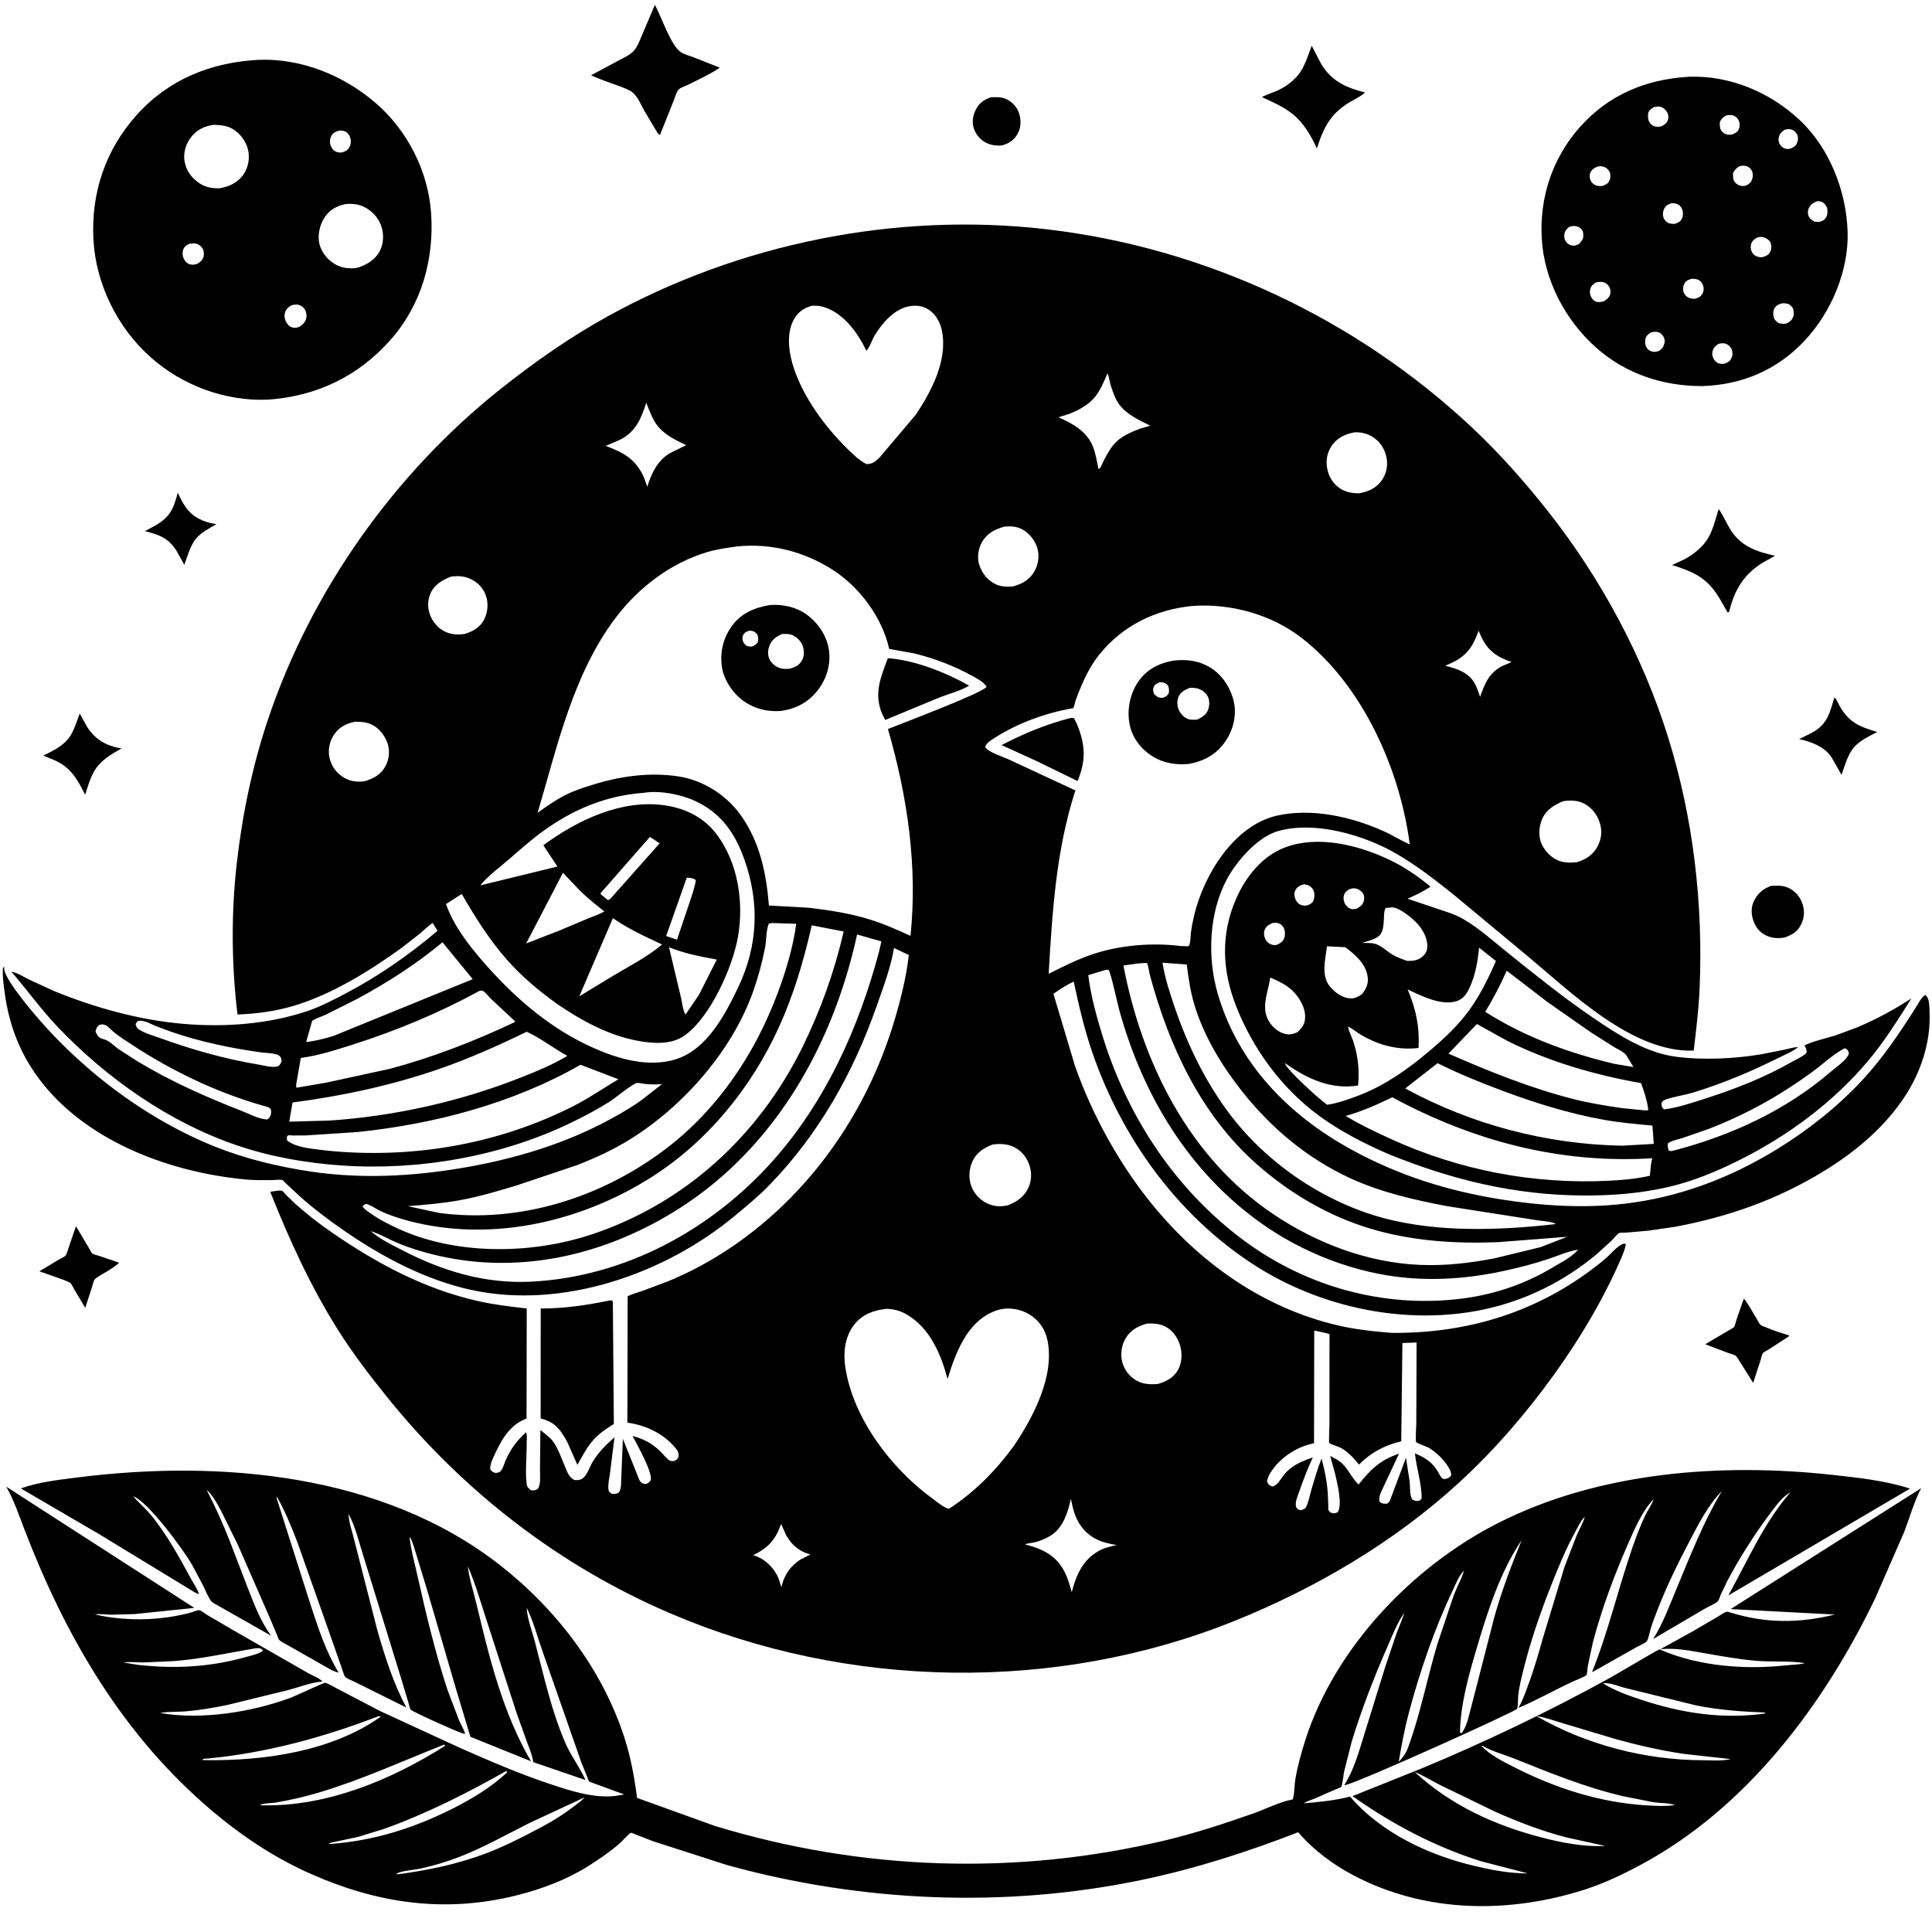 <svg version="1.1" xmlns="http://www.w3.org/2000/svg" style="display: block;" viewBox="0 0 2048 2048" width="1024" height="1024">
<path transform="translate(0,0)" fill="rgb(255,255,255)" d="M 0 0 L 0 2048 L 2048 2048 L 2048 0 L 0 0 z"/>
<path transform="translate(0,0)" fill="rgb(0,0,0)" d="M 697.5 141.747 L 682.999 117.404 C 679.436 111.05 676.133 102.49 670.353 97.873 C 666.71 94.963 661.662 93.32 657.344 91.659 C 647.101 87.72 636.465 84.523 626.577 79.766 L 656 64.021 C 661.165 61.198 667.518 58.483 671.61 54.147 C 675.697 49.816 677.875 43.343 680.268 37.932 L 694.205 5.16 C 701.089 17.455 711.19 49.025 722.286 55.666 C 726.042 57.915 730.947 59.104 735.045 60.687 L 763.002 71.737 C 753.008 78.589 740.827 84.076 729.959 89.562 C 727.181 90.965 721.662 92.739 719.643 94.703 C 717.276 97.006 715.565 103.085 714.291 106.229 L 699.726 142.835 L 697.5 141.747 z"/>
<path transform="translate(0,0)" fill="rgb(0,0,0)" d="M 1395.9 157.422 C 1390.06 144.129 1381.83 130.263 1370.39 121.006 C 1360.67 113.131 1349.09 108.192 1337.81 103.015 C 1338.37 101.87 1351.39 97.263 1353.33 96.4 C 1363.32 91.964 1373.02 84.805 1378.96 75.5 C 1384.04 67.54 1387.09 57.298 1390.47 48.483 L 1400.61 67.995 C 1411.52 85.976 1427.17 93.163 1446.83 97.947 C 1445.73 100.545 1431.17 107.773 1427.94 109.995 C 1422.36 113.838 1416.84 118.115 1412.53 123.374 C 1404.31 133.384 1399.84 145.235 1395.9 157.422 z"/>
<path transform="translate(0,0)" fill="rgb(0,0,0)" d="M 283.494 423.693 C 238.291 425.305 193.519 408.748 159.738 378.732 C 124.594 347.506 101.632 301.296 99.053 254.215 C 96.338 204.637 111.674 158.859 145.021 121.753 C 179.172 83.75 223.911 66.11 274.16 63.428 C 319.517 61.592 364.791 80.138 398.715 109.629 C 432.215 138.751 453.927 181.664 456.989 225.977 C 460.357 274.729 446.965 322.826 414.141 360.061 C 379.683 399.149 335.236 420.194 283.494 423.693 z M 226.449 132.309 C 215.751 133.866 207.932 137.901 201.494 146.845 C 196.505 153.775 194.145 163.085 195.747 171.5 C 197.501 180.717 202.517 187.94 210.165 193.382 C 217.319 198.471 223.607 199.573 232.217 199.663 C 242.518 197.972 251.341 194.096 257.654 185.5 C 263.049 178.155 264.992 168.152 263.055 159.28 C 261.016 149.937 254.746 141.446 246.498 136.614 C 240.049 132.834 233.673 132.644 226.449 132.309 z M 359.239 138.5 C 355.736 139.619 353.115 140.623 351.25 143.995 C 349.516 147.129 349.31 151.018 350.571 154.359 C 351.547 156.943 353.035 159.2 355.547 160.5 C 357.699 161.614 360.697 162.021 363.032 161.5 C 366.735 160.018 368.759 159.34 370.661 155.5 C 372.334 152.124 372.248 147.924 370.747 144.525 C 369.789 142.354 367.748 140.038 365.5 139.163 C 363.574 138.414 361.267 138.319 359.239 138.5 z M 366.913 216.199 C 356.516 218.426 349.174 222.156 343.374 231.613 C 338.699 239.235 336.474 250.054 338.647 258.798 C 340.899 267.855 347.673 275.83 355.736 280.381 C 362.668 284.293 370.285 284.973 378.053 284.074 C 388.159 281.083 397.56 275.781 402.621 266.054 C 406.652 258.308 407.116 248.225 404.27 240 C 400.86 230.147 393.956 222.885 384.461 218.625 C 379.287 216.304 372.499 215.814 366.913 216.199 z M 200.61 258.5 C 197.843 259.933 195.48 261.183 194.363 264.285 C 193.087 267.829 193.394 271.813 195.25 275.084 C 196.635 277.524 198.775 279.644 201.585 280.277 C 204.09 280.841 206.059 280.57 208.5 279.936 C 212.218 277.943 214.424 276.231 215.748 272.084 C 216.529 269.638 216.084 265.471 214.683 263.301 C 212.977 260.66 210.301 258.596 207.126 258.098 C 205.021 257.768 202.703 258.2 200.61 258.5 z M 309.175 323.5 C 305.616 325.584 303.503 327.368 302.125 331.383 C 300.942 334.831 302.05 339.522 304.004 342.469 C 306.012 345.499 308.119 346.941 311.652 347.424 C 313.743 347.71 315.326 347.114 317.301 346.5 C 320.852 344.036 323.702 341.762 324.637 337.328 C 325.353 333.931 324.485 329.852 322.421 327.053 C 320.702 324.72 317.88 323.135 315 322.882 C 313.242 322.728 310.897 323.075 309.175 323.5 z"/>
<path transform="translate(0,0)" fill="rgb(0,0,0)" d="M 1804.01 409.275 C 1762.79 409.276 1723.78 396.44 1692.5 368.972 C 1659.57 340.055 1637.09 297.489 1634.36 253.5 C 1631.65 209.749 1645.58 167.487 1674.76 134.698 C 1705.28 100.41 1744.35 84.242 1789.5 81.414 L 1790.63 81.345 C 1833.94 79.886 1876.14 97.776 1907.5 127.044 C 1939.26 156.678 1957.06 202.248 1958.53 245.143 C 1959.97 286.945 1941.2 331.022 1912.93 361.187 C 1883.68 392.394 1846.28 408.063 1804.01 409.275 z M 1753.38 113.5 C 1750.44 115.12 1749.05 116.191 1747.3 119.074 C 1746.82 123.395 1746.4 126.977 1749.27 130.686 C 1751.24 133.239 1753.78 134.175 1756.88 134.408 C 1758.82 134.554 1760.3 134.057 1762.14 133.5 C 1764.97 131.625 1767.5 130.008 1768.28 126.408 C 1768.86 123.7 1768.5 120.86 1767 118.5 C 1765.47 116.101 1762.42 113.434 1759.5 113.052 C 1757.56 112.798 1755.28 113.059 1753.38 113.5 z M 1829.66 122.5 C 1826.14 124.431 1824.76 125.855 1823.06 129.5 C 1823.11 133.88 1822.71 137.114 1826.33 140.281 C 1828.76 142.403 1831.86 143.161 1835.03 142.776 L 1836.55 142.5 C 1839.73 141.054 1842.24 139.775 1843.5 136.304 C 1844.58 133.319 1844.29 129.779 1842.72 127.021 C 1841.42 124.727 1839.13 122.722 1836.5 122.148 C 1834.24 121.654 1831.87 122.007 1829.66 122.5 z M 1891.95 137.5 C 1888.7 139.68 1886.45 141.667 1885.6 145.645 C 1885.04 148.235 1885.3 150.76 1886.76 153.069 C 1888.66 156.088 1891.45 157.789 1895 157.942 C 1896.15 157.991 1897.41 157.567 1898.5 157.272 C 1901.39 156.019 1903.41 155.029 1904.75 151.966 C 1906.06 148.955 1906.47 145.523 1904.94 142.5 C 1903.56 139.789 1901.07 137.625 1898 137.037 C 1896.07 136.667 1893.83 137.03 1891.95 137.5 z M 1693.76 176.5 C 1690.35 177.706 1687.53 179.396 1685.95 182.848 C 1684.7 185.59 1684.9 188.875 1686.26 191.559 C 1687.67 194.331 1690.43 196.423 1693.46 197.015 C 1695.13 197.343 1696.81 197.234 1698.5 197.155 C 1702.02 195.816 1704.67 194.846 1706.26 191.046 C 1707.32 188.51 1707.44 184.677 1706.23 182.189 C 1705.03 179.71 1702.54 177.49 1699.88 176.742 C 1697.77 176.147 1695.92 176.072 1693.76 176.5 z M 1843.37 176.5 C 1840.17 178.623 1838.86 180.064 1837.11 183.5 C 1837.13 187.453 1836.65 190.452 1839.5 193.614 C 1841.77 196.131 1845.13 197.396 1848.5 197.113 C 1849.85 197 1850.33 196.77 1851.5 196.369 C 1854.79 194.517 1856.34 193.197 1857.5 189.534 C 1858.43 186.615 1858.28 183.082 1856.69 180.409 C 1855.07 177.704 1852.57 176.131 1849.49 175.729 C 1847.18 175.428 1845.54 175.798 1843.37 176.5 z M 1925.45 213.5 C 1921.46 215.449 1918.17 217.742 1916.84 222.216 C 1916.07 224.769 1916.31 227.638 1917.63 229.974 C 1919.02 232.432 1921.13 233.598 1923.5 234.962 L 1928.5 235.237 C 1931.88 234.191 1933.68 233.683 1935.72 230.5 C 1937.6 227.572 1937.21 223.779 1936.91 220.5 C 1935.49 217.727 1934.04 215.176 1931 213.947 C 1929.14 213.194 1927.4 213.166 1925.45 213.5 z M 1771.63 215.5 C 1768.22 216.59 1766.03 217.767 1764.23 221.005 C 1762.82 223.534 1762.39 227.159 1763.17 230 C 1764.02 233.108 1766.07 234.679 1768.5 236.519 C 1770.91 237.032 1773.01 237.544 1775.5 237.231 C 1778.88 235.934 1780.89 235.42 1782.77 232 C 1784.4 229.025 1784.34 224.705 1783.1 221.61 C 1782.23 219.447 1780.19 217.172 1777.99 216.254 C 1775.98 215.414 1773.76 215.39 1771.63 215.5 z M 1663.39 240.5 C 1660.7 242.767 1658.67 244.842 1658.24 248.5 C 1657.85 251.748 1658.58 254.719 1660.8 257.196 C 1662.81 259.435 1666.01 260.659 1669 260.38 C 1670.49 260.241 1672.15 259.42 1673.5 258.853 C 1676.55 255.859 1678.55 253.473 1678.45 248.986 C 1678.38 245.964 1677.39 243.477 1675 241.628 C 1672.82 239.94 1669.36 239.219 1666.61 239.667 L 1663.39 240.5 z M 1863.59 251.5 C 1860.41 252.989 1857.94 254.556 1856.55 257.951 C 1855.34 260.879 1855.74 264.802 1857.32 267.521 C 1859.23 270.807 1862.18 272.227 1865.83 272.651 C 1867.17 272.807 1868.22 272.662 1869.5 272.253 C 1872.53 271.15 1874.78 270.234 1876.34 267.235 C 1877.87 264.282 1878.11 260.619 1876.93 257.5 C 1875.89 254.762 1873.15 252.877 1870.5 251.884 C 1868.15 251.002 1866.03 250.977 1863.59 251.5 z M 1793.54 295.5 C 1790.3 296.256 1787.36 297.333 1785.64 300.424 C 1784.23 302.94 1783.69 306.408 1784.54 309.178 C 1785.38 311.914 1787.24 314.305 1789.89 315.5 C 1791.98 316.447 1794.24 316.685 1796.5 316.731 C 1799.7 315.868 1802.35 314.951 1804.21 312.02 C 1805.98 309.248 1806.39 306.13 1805.5 302.988 C 1804.75 300.359 1803.09 298.162 1800.69 296.811 C 1798.64 295.661 1795.85 295.551 1793.54 295.5 z M 1691.51 299.5 C 1688.5 301.629 1686.4 303.186 1685.6 307.057 C 1684.94 310.239 1685.6 313.288 1687.37 316.006 C 1688.74 318.101 1690.47 319.572 1693 320.059 C 1695.09 320.462 1697.85 320.047 1699.88 319.5 C 1703.2 317.53 1706.08 315.413 1706.94 311.395 C 1707.64 308.165 1706.82 304.859 1704.66 302.37 C 1702.49 299.863 1699.91 298.819 1696.64 298.799 C 1694.86 298.788 1693.21 298.967 1691.51 299.5 z M 1889.26 321.5 C 1885.78 322.411 1883.22 323.337 1881.2 326.5 C 1879.49 329.197 1879.41 332.972 1880.17 336 C 1880.95 339.123 1883.02 340.767 1885.5 342.577 C 1888.34 343.108 1890.6 343.562 1893.5 342.982 C 1897.1 341.305 1899.26 339.81 1900.75 335.986 C 1901.96 332.904 1901.39 330.138 1900.75 327 C 1899.05 324.541 1897.56 322.609 1894.5 321.885 C 1892.85 321.495 1890.95 321.416 1889.26 321.5 z M 1749.81 352.5 C 1746.8 354.473 1744.74 356.279 1744.09 360 C 1743.49 363.436 1744.16 367.171 1746.5 369.845 C 1748.39 372.004 1751.17 372.986 1754 372.988 C 1755.4 372.989 1757.2 372.413 1758.5 372.006 C 1762 369.824 1763.49 367.476 1764.45 363.428 C 1765.01 361.045 1764.47 358.533 1763.12 356.5 C 1761.56 354.138 1759.82 352.567 1757 351.914 C 1754.87 351.422 1751.84 351.763 1749.81 352.5 z M 1821.65 364.5 C 1818.2 366.902 1816.23 368.609 1815.22 372.911 C 1814.55 375.779 1815.75 379.627 1817.49 381.915 C 1819.14 384.084 1821.31 385.351 1824.03 385.666 C 1825.79 385.87 1826.83 385.808 1828.5 385.356 C 1831.98 383.803 1833.83 383.09 1835.5 379.356 C 1836.84 376.35 1836.85 372.672 1835.33 369.752 C 1833.9 366.988 1831.14 364.576 1828 364.013 C 1825.96 363.646 1823.65 364.045 1821.65 364.5 z"/>
<path transform="translate(0,0)" fill="rgb(0,0,0)" d="M 1062.83 153.999 C 1056.77 154.772 1051.21 154.101 1045.65 151.503 C 1039.62 148.69 1034.6 142.815 1032.41 136.561 C 1030.12 130.05 1031.2 122.613 1034.24 116.5 C 1037.92 109.101 1042.74 105.942 1050.26 103.121 C 1056.17 102.921 1061.51 102.537 1067 105.194 C 1073.29 108.24 1078.23 113.66 1080.35 120.379 C 1082.56 127.427 1082.39 135.142 1078.76 141.702 C 1075 148.509 1070.09 151.678 1062.83 153.999 z"/>
<path transform="translate(0,0)" fill="rgb(0,0,0)" d="M 1474.5 1412.88 C 1552.26 1413.75 1624.42 1392.76 1687.22 1345.85 C 1693.07 1341.48 1698.74 1336.99 1704.17 1332.09 C 1708.99 1327.74 1715.53 1319.43 1722 1318.2 L 1723.5 1319.3 C 1722.42 1324.14 1720.73 1328.73 1718.77 1333.26 C 1699.98 1376.76 1675.17 1418.43 1647.56 1456.84 C 1617.68 1498.39 1584.17 1537.22 1546.4 1571.85 C 1477.8 1634.72 1395.04 1683.37 1308.98 1718.09 C 1119.16 1794.67 898.756 1790.68 710.977 1710.43 C 592.63 1659.85 490.212 1580.35 409.706 1480.17 C 391.462 1457.47 373.539 1434.05 358.031 1409.36 C 328.872 1362.94 306.723 1314.16 286.454 1263.36 L 293.233 1262.32 C 295.011 1262.09 297.708 1261.76 299.383 1262.57 C 300.385 1263.06 302.446 1265.82 303.283 1266.69 L 312.628 1275.74 C 324.931 1286.7 337.903 1296.92 351.477 1306.26 C 399.277 1339.14 448.88 1365.93 505.931 1379.02 C 523.269 1383 540.722 1385.04 558.362 1387.04 L 558.162 1503.71 C 550.678 1506.7 545.426 1510.22 539.978 1516.22 C 533.232 1523.66 528.581 1532.71 524.384 1541.75 C 522.136 1546.6 519.424 1552.04 519.687 1557.5 C 521.823 1560.31 522.121 1560.38 525.5 1561.49 C 527.767 1560.96 529.545 1560.98 531.07 1559.01 C 533.317 1556.12 534.537 1551.39 536.011 1548 C 541.204 1536.06 548.022 1526.92 557.699 1518.24 C 558.954 1521.46 558.275 1527.1 558.304 1530.63 C 558.415 1543.94 556.595 1559.92 558.278 1573 C 558.755 1576.7 560.294 1577.67 563 1579.75 C 566.555 1579.9 567.102 1580.21 570.171 1578.15 C 573.548 1573.05 572.348 1564.07 572.415 1557.99 L 572.824 1515.9 C 576.961 1519.42 582.766 1523.34 585.963 1527.61 C 591.479 1534.97 594.968 1545.44 598.583 1553.88 C 601.144 1559.86 602.833 1565.88 609 1568.94 C 613.086 1569 615.757 1569.14 618.91 1566.03 C 623.025 1561.96 624.991 1555.12 627.982 1550.07 C 634.12 1539.69 642.349 1531.49 651.395 1523.64 L 646.608 1561.61 C 645.958 1566.75 644.193 1574.11 645.031 1579.15 C 645.451 1581.67 646.564 1581.99 648.5 1583.46 C 652.274 1583.87 652.684 1583.8 656.075 1582.1 C 659.014 1577.69 658.379 1570.22 658.646 1565.01 L 660.298 1525.26 L 677.785 1569 C 679.548 1571.94 680.779 1572.43 684 1573.22 C 687.577 1572.22 687.66 1571.79 689.856 1569 C 691.638 1559.86 675.498 1531.92 670.506 1522.11 L 675.186 1523.6 C 684.976 1526.66 692.615 1531.39 699.956 1538.5 C 702.446 1540.91 707.462 1547.33 710.529 1548.5 C 711.769 1548.97 713.176 1548.66 714.5 1548.75 C 717.645 1547.13 717.855 1547.18 719.326 1544 C 719.315 1540.96 719.276 1539.11 717.386 1536.65 C 704.822 1520.26 685.078 1510.82 665.053 1508.06 L 665.336 1374.11 C 670.108 1371.61 675.799 1370.21 680.922 1368.43 L 707.914 1358.31 C 741.172 1344.74 772.285 1326.01 800.381 1303.66 C 871.4 1247.15 922.235 1168.5 948.103 1081.85 C 954.9 1059.08 960.663 1036.01 963.386 1012.37 L 947.673 1004.91 C 944.277 1025.64 936.068 1047.19 929.114 1067 C 904.412 1137.38 867.941 1202.24 815.778 1256.03 C 804.334 1267.83 791.518 1278.39 778.883 1288.88 C 704.336 1350.78 595.814 1388.39 499.365 1367.33 C 452.04 1357 406.531 1333.2 366.789 1305.95 C 349.509 1294.1 332.719 1281.57 317.124 1267.55 L 302.964 1254.33 C 302.495 1253.88 299.98 1251.08 299.42 1250.9 C 296.969 1250.14 290.726 1250.97 288 1250.99 C 278.589 1251.04 269.255 1251.15 259.873 1250.26 C 182.539 1242.89 96.897 1212 46.442 1150.08 C 22.658 1120.89 9.705 1088.62 4.843 1051.4 C 3.745 1043 2.353 1033.96 3.225 1025.5 L 4.85 1025.28 L 4.5 1026.22 C 3.769 1031.53 13.533 1045.66 16.931 1050.26 C 69.14 1121.04 146.576 1183.13 228.479 1215.71 C 260.96 1228.62 295.496 1236.88 330.036 1241.98 C 382.895 1249.79 436.455 1247.05 489 1238.22 C 544.842 1228.83 599.947 1212.5 649.639 1184.93 C 659.871 1179.25 670.229 1173.27 679.724 1166.41 L 701.839 1149.11 C 695.799 1149.75 690.037 1149.6 684 1149.06 C 681.595 1148.84 677.229 1147.69 674.994 1148.03 C 670.797 1148.68 651.153 1164.68 646.361 1167.72 C 633.132 1176.13 619.156 1183.45 605.046 1190.27 C 531.132 1225.99 443.63 1241.14 361.849 1235.43 C 324.375 1232.82 287.333 1226.35 251.688 1214.3 C 179.694 1189.96 113.385 1143.37 61.132 1088.58 C 43.415 1070 28.798 1049.34 12.087 1030.07 C 17.817 1030.84 25.138 1035.52 30.335 1038.13 L 57.232 1050.52 C 101.101 1068.36 147.906 1081.47 195.21 1085.4 C 238.037 1088.97 283.086 1085.78 324.053 1072.37 C 339.148 1067.43 353.608 1059.89 367.614 1052.47 C 402.215 1034.13 433.941 1012 463.765 986.703 L 458.731 978.412 C 454.162 981.185 449.95 985.587 445.841 989.07 L 425.722 1004.79 C 391.8 1029.3 351.758 1054.14 311.556 1066.16 C 292.001 1072.01 272.131 1074.63 251.794 1075.42 C 245.311 1022.59 245.001 967.906 251.001 915 C 256.846 863.464 267.597 811.694 284.129 762.5 C 329.99 626.033 418.27 501.592 530.979 412.06 C 566.59 383.773 604.097 357.501 643.938 335.466 C 783.881 258.069 949.357 224.631 1108.34 242.912 C 1276.65 262.264 1436.89 337.301 1560.38 453.18 C 1589.57 480.564 1616.32 510.805 1641.1 542.222 C 1696.94 613.026 1741.36 695.401 1768.28 781.578 C 1795.09 867.425 1805.61 959.154 1801.6 1048.91 C 1800.62 1070.62 1797.94 1092.09 1795.43 1113.66 C 1731.14 1116.23 1665.96 1052.49 1620.15 1014.21 L 1541.67 948.986 C 1522.18 933.38 1502.6 918.053 1481 905.416 C 1446.79 885.399 1393.99 869.696 1354.53 881.076 C 1333.04 887.274 1311.18 912.521 1300.84 931.515 C 1281.42 967.199 1279.59 1014.94 1290.89 1053.51 C 1312.55 1127.47 1365.59 1181.76 1431.99 1218.3 C 1482.49 1246.09 1535.29 1262.64 1592.14 1271.56 C 1634.62 1278.22 1679.18 1281.04 1722 1276.01 C 1780.52 1269.14 1834.57 1248.5 1884.47 1217.73 C 1917.14 1197.59 1948.4 1172.8 1974.51 1144.57 C 1995.81 1121.54 2012.52 1096.73 2029.33 1070.4 C 2031.73 1066.64 2037.44 1055.73 2041.12 1054.66 C 2042.81 1056.54 2043.91 1058.24 2044.43 1060.76 C 2045.48 1065.83 2045.37 1071.77 2045.47 1076.97 C 2046.03 1105.95 2036.03 1136.04 2020.49 1160.34 C 1999.03 1193.9 1967.75 1220.31 1934.08 1241.01 C 1884.47 1271.52 1832.35 1289.88 1775.19 1300.53 L 1747.05 1304.61 L 1723.66 1306.62 C 1722.11 1306.74 1717.51 1306.52 1716.26 1307.15 C 1714.03 1308.25 1710.7 1312.79 1708.68 1314.8 L 1691.92 1330.05 C 1657.7 1358.35 1617.81 1378.32 1574.33 1387.78 C 1491.55 1405.78 1399.66 1386.44 1328.89 1340.53 C 1248.06 1288.09 1189.34 1206.6 1158.03 1116.03 C 1149.54 1091.48 1143.63 1065.87 1138.17 1040.49 C 1130.52 1044.21 1123.59 1048.52 1116.68 1053.48 L 1139.48 1129.84 C 1158.61 1184.12 1189.04 1238.73 1226.34 1282.75 C 1276.4 1341.83 1341.07 1386.61 1417.1 1404.73 C 1435.91 1409.21 1455.26 1411.3 1474.5 1412.88 z M 391.071 1303.93 L 393.127 1305.14 C 402.123 1313.17 414.46 1319.07 425.122 1324.63 C 468.631 1347.3 513.923 1361.15 563.5 1358.6 C 662.372 1353.5 754.138 1303.65 819.406 1230.33 C 875.227 1167.61 910.346 1089.53 931.777 1009 L 934.337 997.892 L 908.551 990.612 C 883.448 1106.07 822.625 1214.95 721.538 1280.04 C 646.146 1328.58 556.349 1351.17 467.692 1331.8 C 451.436 1328.25 435.263 1323.47 419.938 1316.97 C 411.328 1313.31 402.04 1307.65 393.127 1305.14 L 391.071 1303.93 L 390.005 1303.22 L 391.071 1303.93 z M 860.478 324.092 C 851.565 326.748 845.465 331.135 841.058 339.485 C 833.136 354.498 836.427 375.362 841.651 390.784 C 852.183 421.882 874.143 451.839 897.293 474.76 C 903.747 481.15 910.35 487.782 918.5 491.967 C 924.793 492.049 928.222 489.035 932.62 484.711 L 970.886 439.5 C 987.476 414.53 1004.49 382.234 998.601 351.145 C 996.886 342.082 992.156 333.234 984.302 328.13 C 977.412 323.654 969.574 323.254 961.737 325.115 C 946.858 328.648 934.097 343.754 926.725 356.355 C 924.588 360.008 921.307 369.495 918.327 371.735 C 909.359 353.028 894.953 332.759 874.406 325.803 C 869.896 324.276 865.204 323.854 860.478 324.092 z M 1174.01 395.695 C 1170.29 404.274 1166.51 413.806 1160.5 421.085 C 1153.76 429.25 1143.04 435.04 1133.25 438.802 L 1122.01 442.349 C 1137.02 448.846 1152.35 457.503 1158.64 473.575 C 1161.61 481.165 1162.68 489.332 1164.5 497.244 C 1166.08 496.205 1165.4 496.8 1166.57 495.5 C 1170.89 486.316 1176.64 474.159 1184.34 467.344 C 1190.73 461.691 1200.28 457.435 1208.25 454.515 L 1219.24 451.219 C 1207.2 445.156 1194.25 439.539 1186.09 428.26 C 1182.34 423.073 1179.98 416.237 1177.95 410.196 C 1176.36 405.485 1175.91 400.219 1174.01 395.695 z M 685.05 426.879 C 679.829 443.495 673.936 457.586 657.666 465.96 L 642.12 472.677 C 660.931 479.742 673.829 486.544 682.59 505.972 L 686.19 516.03 C 690.321 502.086 697.242 487.605 710.5 480.22 L 727.416 471.9 C 715.344 466.167 702.584 460.065 694.97 448.549 C 690.662 442.033 687.938 434.116 685.05 426.879 z M 1435.77 458.261 C 1425.8 460.237 1417.15 464.104 1411.42 472.941 C 1406.15 481.092 1405.14 489.691 1407.41 499.01 C 1409.44 507.364 1414.9 514.767 1422.44 518.922 C 1428.25 522.124 1434.31 522.919 1440.84 522.922 C 1450.74 521.083 1458.86 517.545 1464.83 509 C 1469.82 501.851 1471.51 492.918 1469.63 484.412 C 1467.66 475.515 1462.87 468.105 1455.11 463.171 C 1449.39 459.537 1442.52 457.988 1435.77 458.261 z M 1064.75 558.213 C 1054.61 561.117 1046.65 564.937 1041.06 574.5 C 1036.97 581.504 1035.52 591.043 1038.07 598.819 C 1040.96 607.672 1047.1 615.466 1055.67 619.415 C 1061.35 622.03 1067.59 622.143 1073.68 621.656 C 1083.53 619 1091.41 614.672 1096.61 605.496 C 1100.7 598.269 1101.97 589.408 1099.7 581.405 C 1097.35 573.099 1091.17 565.108 1083.5 561.063 C 1077.45 557.873 1071.41 557.74 1064.75 558.213 z M 780.572 579.366 C 770.144 580.782 759.61 582.297 749.5 585.307 C 711.021 596.76 677.096 622.656 652.961 654.419 C 607.564 714.166 590.779 790.979 569.889 861.64 C 579.763 854.409 589.527 847.648 600.532 842.177 C 609.028 837.954 618.283 835.047 627.301 832.175 C 656.919 822.739 688.772 818.283 719.636 823.117 C 745.611 827.186 770.141 842.893 785.341 864.274 C 805.58 892.743 812.297 925.801 815.11 959.888 L 857.239 962.249 C 879.139 964.822 900.264 968.052 921.424 974.5 C 936.645 979.138 950.742 985.464 965.176 992.056 C 972.812 917.862 961.878 844.037 941.242 772.806 C 955.613 766.967 1041.72 734.6 1045.89 728 C 1042.64 722.692 1035.74 719.339 1030.42 716.384 C 1011.31 705.774 990.12 697.772 968.887 692.602 L 942.584 687.85 C 935.037 654.176 910.865 621.762 881.714 603.401 C 851.49 584.364 816.41 575.539 780.809 579.295 L 780.572 579.366 z M 478.373 611.149 C 469.207 614.686 460.724 619.397 456.45 628.835 C 452.866 636.748 453.041 645.423 456.5 653.358 C 459.856 661.056 466.149 667.681 474.131 670.571 C 480.291 672.801 486.576 673.05 492.981 671.9 C 501.468 669.227 509.378 664.686 513.404 656.32 C 517.291 648.245 517.929 638.841 514.726 630.436 C 511.65 622.365 505.605 616.692 497.762 613.265 C 491.472 610.516 485.13 610.415 478.373 611.149 z M 1263.36 642.393 C 1225.14 646.243 1190.33 662.991 1165.8 693.287 C 1157.49 703.549 1151.46 714.943 1146.29 727.031 C 1143.89 732.636 1141.51 738.351 1139.68 744.171 C 1139.25 745.529 1138.48 749.866 1137.81 750.64 C 1137.6 750.877 1137.19 750.748 1136.88 750.802 C 1108.19 755.852 1079.32 766.339 1054.62 782.005 C 1050.96 784.326 1045.33 787.566 1044.33 792 C 1048.22 797.687 1062.48 801.853 1069 804.898 L 1139.95 837.881 C 1119.44 901.272 1115.51 966.366 1111.61 1032.34 C 1127.8 1024.06 1144.33 1015.88 1161.71 1010.41 C 1189.75 1001.59 1222.86 999.196 1251.8 1002.87 L 1260 1003.1 C 1262.32 999.461 1261.85 992.832 1262.43 988.5 C 1263.24 982.416 1264.45 976.247 1265.87 970.272 C 1276.02 927.497 1308.19 874.572 1354.13 864.492 C 1391.05 856.391 1432.42 865.769 1466.28 880.876 C 1475.89 885.164 1484.81 890.918 1494.4 895.108 C 1484.18 815.767 1444.37 726.324 1379.9 676.293 C 1347.43 651.1 1304.03 639.319 1263.36 642.393 z M 1567.37 668.654 C 1561.83 684.431 1555.2 694.871 1539.7 702.272 L 1532.06 705.743 C 1543.89 708.598 1556.06 712.593 1562.76 723.591 C 1565.58 728.219 1567.22 733.608 1568.97 738.711 C 1573.91 724.522 1578.7 712.731 1593.01 705.817 L 1602.36 701.775 C 1587.04 696.525 1577.46 690.147 1570.19 675 L 1567.37 668.654 z M 375.869 765.151 C 366.433 767.22 358.929 771.094 353.569 779.526 C 349.093 786.568 347.37 796.135 349.509 804.295 C 351.888 813.367 357.518 820.558 365.852 825.002 C 372.319 828.45 379.085 829.063 386.264 828.221 C 395.909 825.34 403.792 821.27 408.741 811.925 C 412.656 804.531 413.496 795.397 410.644 787.5 C 407.621 779.131 401.334 771.082 392.974 767.6 C 387.201 765.196 381.972 765.021 375.869 765.151 z M 682.477 840.402 C 642.142 843.41 607.638 857.824 575.07 881.5 C 562.956 890.306 551.778 900.273 540.484 910.085 C 530.56 918.706 518.083 927.794 509.768 937.768 L 509.214 938.501 L 590.892 918.592 L 575.967 895.966 C 612.225 869.36 659.207 846.76 705.463 853.799 C 727.648 857.174 747.065 867.103 760.437 885.404 C 782.459 915.545 788.477 956.125 782.425 992.254 C 776.994 1024.67 753.056 1078.29 725.663 1097.71 C 711.31 1107.88 691.332 1106.25 674.935 1103.08 C 644.877 1097.28 617.068 1082.21 591.96 1065.18 C 572.171 1051.18 553.619 1035.75 537.53 1017.54 C 518.651 996.178 503.712 972.236 489.469 947.653 L 472.776 958.313 C 480.422 980.378 496.042 1000.86 511.148 1018.35 C 541.876 1053.93 577.937 1086.12 620.508 1106.82 C 649.541 1120.94 686.176 1133.24 718.166 1122.26 C 749.989 1111.35 769.004 1074.93 782.614 1046.38 C 803.554 1002.44 805.333 956.786 788.994 910.879 C 779.076 883.013 764.307 861.814 736.983 849.095 C 721.757 842.007 699.042 837.66 682.477 840.402 z M 1657.28 849.238 C 1647.38 853.189 1638.6 858.591 1634.44 868.983 C 1631.26 876.942 1630.61 886.528 1634.11 894.5 C 1637.47 902.154 1644.69 909.536 1652.56 912.5 C 1658.5 914.736 1665.55 914.647 1671.78 913.91 C 1681.07 911.189 1688.77 905.992 1693.44 897.32 C 1697.59 889.617 1698.52 880.924 1695.92 872.5 C 1693.12 863.465 1687.17 855.752 1678.64 851.552 C 1671.84 848.205 1664.65 848.238 1657.28 849.238 z M 688.929 887.157 L 636.742 946.688 L 636.835 947.938 L 644.5 954.262 C 645.517 953.708 646.345 953.218 647.263 952.5 L 699.283 893.935 L 688.929 887.157 z M 596.755 925.221 L 557.749 1000.09 L 592.752 986.521 L 623.952 973.363 C 629.478 971.053 635.42 969.128 640.656 966.249 C 632.197 959.493 623.688 952.764 615.881 945.249 L 596.755 925.221 z M 727.974 930.5 L 706.158 992.214 L 717.659 996.131 L 730.404 958.266 C 733.088 950.078 736.27 941.548 737.678 933.05 C 735.196 930.96 731.809 930.451 728.612 930.401 L 727.974 930.5 z M 649.703 973.324 L 614.033 1056.17 L 649.088 1034.87 C 666.348 1024.5 686.528 1014.28 701.833 1001.19 C 683.999 992.887 665.895 984.586 649.703 973.324 z M 817.907 978.474 L 815 979.072 C 811.987 985.888 812.489 996.881 810.991 1004.56 C 807.956 1020.12 803.772 1035.61 798.506 1050.57 C 776.261 1113.76 724.577 1172.45 668.019 1207.67 C 650.14 1218.8 630.791 1227.68 611.179 1235.26 L 549 1256.16 C 528.768 1262.36 508.181 1268.5 487.352 1272.3 C 469.155 1275.62 450.722 1277.17 432.301 1278.57 L 465.064 1285.69 C 550.513 1297.32 638.145 1269.44 706.204 1217.5 C 761.174 1175.55 800.132 1117.38 824.265 1053 C 833.175 1029.23 840.592 1004.44 844.066 979.228 L 817.907 978.474 z M 860.489 980.89 C 852.144 1017.69 841.642 1053.59 826.048 1088.04 C 796.699 1152.87 750.139 1210.26 689.65 1248.44 C 617.048 1294.26 525.955 1315.71 441.505 1296.24 C 428.311 1293.2 415.079 1289.23 402.783 1283.5 C 399.93 1282.17 390.673 1276.14 388 1276.18 C 387.498 1276.19 384.851 1278.12 384.238 1278.5 C 385.384 1281.21 388.414 1282.99 390.769 1284.75 C 398.718 1290.7 407.653 1295.52 416.566 1299.85 C 479.82 1331.09 562.467 1330.34 628.472 1308.12 C 727.358 1274.82 804.877 1202.92 850.645 1109.97 C 869.805 1071.06 884.631 1029.69 894.338 987.414 L 860.489 980.89 z M 469.044 998.834 C 441.104 1022.15 410.499 1041.69 378.496 1058.94 L 344.46 1076.02 C 341.957 1077.16 332.671 1080.25 331.142 1082.05 C 330.562 1082.73 329.707 1086.51 329.377 1087.55 L 324.529 1104.59 C 334.702 1103.44 343.855 1101.02 353.652 1098.08 L 501.095 1037.96 L 469.044 998.834 z M 709.171 1004.12 L 721.902 1057.65 C 722.928 1061.92 724.118 1072.11 726.712 1075.45 L 740.918 1054.55 L 759.832 1017.16 C 742.522 1014.11 725.561 1010.71 709.171 1004.12 z M 1205.83 1021.39 L 1190.85 1023.46 C 1210.72 1126.74 1260.23 1226.55 1349.24 1286.71 C 1395.19 1317.76 1449.47 1338.48 1505.24 1340.84 C 1532.1 1341.97 1558.38 1338.87 1584.71 1333.78 L 1633.1 1322.01 L 1661.21 1311.06 L 1587.74 1316.76 C 1542.28 1318.5 1496.76 1315.61 1452.96 1302.49 C 1408.04 1289.04 1367.1 1264.9 1332.07 1233.94 C 1273.06 1181.79 1239.21 1108.84 1219 1033.87 C 1218.27 1031.14 1217.14 1022.76 1215.77 1020.86 C 1215.56 1020.57 1208.36 1021.25 1205.83 1021.39 z M 1232.3 1020.54 C 1234.66 1035.84 1239.52 1050.78 1244.43 1065.43 C 1259.38 1110.01 1281.29 1154.35 1311.28 1190.74 C 1327.25 1210.12 1346.34 1227.74 1366.58 1242.6 C 1396.93 1264.87 1432.96 1282.64 1469.5 1291.96 C 1525.72 1306.3 1588.21 1304.22 1645.5 1298 L 1648.89 1297.5 C 1647.06 1295.16 1634.73 1294.24 1630.97 1293.77 L 1534.05 1278.6 C 1498.81 1271.87 1463.88 1263.97 1431.12 1248.88 C 1385.81 1228.01 1347.1 1195.53 1316.35 1156.5 C 1294.91 1129.3 1275.89 1097.98 1265.97 1064.68 C 1261.79 1050.65 1259.87 1036.83 1258.01 1022.38 L 1232.3 1020.54 z M 1170.78 1028.5 L 1153.59 1033.68 C 1156.21 1054.68 1161.63 1074.77 1167.76 1095 C 1193.47 1179.9 1241.87 1255.54 1312.18 1310.14 C 1380.08 1362.87 1465.36 1387.47 1550.88 1376.42 C 1584.71 1372.05 1618.17 1360.62 1647.25 1342.73 C 1655.99 1337.71 1666.24 1332.38 1672.93 1324.66 C 1661.36 1326.6 1651.07 1331.36 1640 1335.01 C 1626.38 1339.51 1612.47 1343.09 1598.5 1346.29 C 1563.33 1354.34 1527.07 1357.78 1491.07 1354.56 C 1436.48 1349.67 1381 1328.15 1336.44 1296.34 C 1259.74 1241.6 1211.1 1160.4 1186.37 1070.34 C 1184.9 1064.98 1177.28 1030.4 1175.36 1028.5 C 1174.9 1028.05 1174.13 1028.11 1173.52 1027.91 L 1170.78 1028.5 z M 508.083 1050.5 C 465.219 1073.81 420.842 1092.34 374.375 1107.18 C 356.147 1113 337.877 1118.88 318.863 1121.49 L 315 1143.56 C 314.53 1146.6 313.494 1150.03 314.166 1153.02 L 345.354 1147.76 L 413.272 1133 C 458.405 1120.98 503.564 1103.46 545.714 1083.44 L 545.964 1082.61 L 520.849 1059.14 C 518.523 1056.88 514.438 1051.65 511.718 1050.27 C 511.53 1050.17 509.747 1050.03 509.646 1050.04 L 508.083 1050.5 z M 145.759 1082.5 L 143.708 1085.5 C 144.463 1088.41 144.99 1089.83 147.647 1091.5 C 154.09 1095.56 163.083 1098 170.315 1100.61 C 203.814 1112.74 238.251 1122.5 273.412 1128.38 C 278.893 1129.3 288.295 1131.91 293.642 1130.54 L 295.5 1129.95 C 297.194 1127.86 298.905 1125.95 298.298 1123 C 297.872 1120.93 296.975 1119.51 295.112 1118.51 C 290.942 1116.28 281.725 1116.28 276.682 1115.57 C 244.278 1111.02 212.614 1104.44 181.622 1093.78 L 165.135 1087.69 C 159.463 1085.38 151.927 1080.47 145.759 1082.5 z M 105.052 1086.5 C 102.391 1089.24 102.073 1089.78 101.247 1093.5 C 102.599 1096.77 104.06 1099.41 107.5 1100.89 L 110.129 1101.63 C 115.999 1103.23 120.895 1108.73 125.838 1112.25 L 145.073 1124.61 C 180.883 1146.28 217.406 1162.47 256.35 1177.68 C 264.298 1180.79 275.075 1186.65 283.5 1186.63 C 285.707 1184.71 286.85 1183.6 287.27 1180.5 C 287.484 1178.93 287.614 1176.19 286.437 1175.09 C 284.283 1173.08 280.215 1172.48 277.36 1171.66 C 229.241 1157.74 182.636 1135.47 140.742 1108.03 C 134.062 1103.66 127.059 1099.21 120.817 1094.24 C 117.975 1091.97 115.155 1088.41 111.97 1086.76 C 110.34 1085.91 108.536 1085.82 106.764 1086.13 L 105.052 1086.5 z M 558.346 1093.7 C 528.244 1108.29 496.984 1122.29 465.348 1133.23 C 415.173 1150.57 362.678 1161.82 310.105 1168.68 L 306.626 1189.01 L 349.221 1187.84 C 418.021 1183.25 487.949 1167.61 552.086 1142.24 C 568.605 1135.7 586.243 1128.52 601.405 1119.24 C 586.949 1111.4 573.184 1100.37 558.346 1093.7 z M 615.424 1128.7 C 543.656 1169.66 460.709 1191.53 379 1200.02 L 324.251 1203.6 L 310.489 1203.66 C 309.773 1203.64 305.896 1203.32 305.478 1203.5 C 304.853 1203.76 304.561 1204.5 304.103 1205 L 304.238 1208.86 C 314.541 1217.24 333.388 1217.79 346.185 1219.66 C 435.567 1228.7 526.565 1213.54 607.098 1172.88 C 623.973 1164.36 639.352 1153.67 655.576 1144.05 L 615.424 1128.7 z M 1052.33 1213.18 C 1043.09 1216.84 1035.26 1221.52 1030.9 1231 C 1027.06 1239.36 1026.46 1248.97 1029.74 1257.65 C 1032.82 1265.81 1039.49 1272.67 1047.5 1276.09 C 1054.65 1279.15 1060.84 1279.3 1068.36 1277.69 C 1077.89 1274 1085.72 1268.62 1090.16 1259 C 1093.83 1251.06 1093.83 1242.16 1090.79 1234 C 1087.5 1225.21 1081.33 1218.48 1072.59 1214.94 C 1066.38 1212.43 1058.9 1212.33 1052.33 1213.18 z M 939.764 1387.39 C 926.243 1388.83 913.82 1393.32 905.275 1404.5 C 895.323 1417.53 893.759 1434.12 896.168 1449.82 C 904.488 1504.05 945.364 1557.34 988.979 1588.94 C 993.364 1592.12 1000.68 1598.29 1005.87 1599.46 C 1033.48 1581.44 1055.43 1559.1 1074.84 1532.54 C 1095.27 1502.31 1118.14 1458.71 1110.4 1420.89 C 1107.98 1409.08 1101.37 1399.54 1091.08 1393.24 C 1082.17 1387.79 1069.71 1385.52 1059.57 1388.19 C 1042.05 1392.79 1029.31 1405.92 1020.67 1421.33 C 1013.3 1434.47 1008.86 1447.51 1004.45 1461.82 C 997.508 1435.51 985.718 1407.61 961.064 1393.33 C 954.195 1389.35 947.651 1387.73 939.764 1387.39 z M 1215.77 1403.08 C 1206.31 1405.71 1198.61 1409.85 1193.29 1418.5 C 1188.81 1425.77 1187.42 1435.78 1189.68 1444.01 C 1191.98 1452.39 1197.31 1459.36 1204.94 1463.57 C 1212.05 1467.5 1219.26 1467.64 1227.15 1467.14 C 1235.91 1464.58 1243.82 1460.76 1248.56 1452.47 C 1252.95 1444.81 1253.41 1434.85 1251 1426.5 C 1248.56 1418.01 1243.07 1410.08 1235.01 1406.05 C 1229.04 1403.06 1222.32 1402.73 1215.77 1403.08 z M 1393.16 1410.46 L 1392.91 1529.89 L 1391.43 1530.21 C 1373.48 1534.23 1356.75 1545.43 1346.83 1561 C 1344.84 1564.12 1343.67 1566.86 1343.09 1570.5 C 1344.69 1574.1 1345.18 1574.04 1348.5 1575.83 C 1354.34 1574.86 1357.61 1567.54 1361.2 1563.14 C 1363.64 1560.15 1366.64 1557.45 1369.77 1555.2 C 1376.46 1550.42 1383.95 1547.64 1391.64 1544.93 C 1385.99 1557 1381.37 1569.37 1376.92 1581.93 C 1375.34 1586.39 1372.23 1593.33 1374.18 1597.93 C 1374.94 1599.74 1376.36 1600.01 1378 1600.92 C 1380.63 1600.52 1381.89 1600.18 1383.97 1598.5 C 1387.15 1592.75 1388.21 1585.78 1390.05 1579.5 C 1393.31 1568.33 1396.58 1556.88 1400.91 1546.08 C 1404.18 1558.1 1406.59 1570.04 1407.47 1582.49 L 1408.08 1596.14 C 1408.11 1597.19 1407.82 1599.67 1408.17 1600.5 C 1408.66 1601.66 1409.74 1602.48 1410.53 1603.47 C 1414.18 1604.38 1414.37 1604.63 1418 1603.05 C 1423.25 1594.84 1417.63 1572.94 1415.51 1563.18 L 1410.08 1543.32 C 1414.57 1545.75 1419.58 1548.17 1423.21 1551.81 C 1429.75 1558.36 1433.45 1567.45 1440.14 1573.64 C 1453.01 1557.53 1463.09 1547.66 1483.04 1540.95 L 1466.36 1576.56 C 1464.27 1581.34 1460.85 1586.94 1462.5 1592.1 C 1465.89 1594.29 1466.6 1594.01 1470.5 1593.91 L 1473.09 1591.5 L 1490.4 1545.22 L 1494.29 1570.49 C 1494.97 1576.45 1494.01 1584.52 1497.09 1589.5 C 1500.38 1591.23 1500.79 1591.26 1504.5 1590.93 L 1507 1588.5 C 1507.11 1572.75 1501.51 1556.45 1499.89 1540.64 C 1510.35 1545.04 1517.64 1549.43 1523.89 1559.36 C 1525.16 1561.39 1526.85 1565.29 1528.5 1566.87 C 1530.12 1568.41 1533.18 1567.67 1535 1566.87 C 1536.14 1566.36 1537.2 1565.3 1538.12 1564.5 C 1538.89 1561.23 1536.92 1557.79 1535.26 1555.04 C 1530.47 1547.12 1522.54 1539.54 1514.66 1534.73 C 1512.49 1533.41 1502.12 1530.1 1501.24 1528.73 C 1500.23 1527.14 1501.31 1512.04 1501.32 1509.37 L 1501.64 1423.1 L 1486.61 1423.67 L 1485.37 1527.87 C 1467.62 1532.09 1453.58 1539.51 1440.56 1552.51 C 1434.78 1545.44 1429.53 1539.47 1421.53 1534.88 C 1419.56 1533.75 1409.76 1530.63 1409.14 1529.77 C 1408.36 1528.7 1409.24 1512.6 1409.26 1510.31 L 1409.31 1415.67 C 1409.3 1415.24 1409.59 1414.67 1409.28 1414.37 C 1408.07 1413.25 1395.51 1411.1 1393.16 1410.46 z M 1135.19 1588.82 C 1132.19 1602.42 1127.26 1618.78 1114.89 1627.07 C 1109.83 1630.46 1102.95 1633.45 1097 1634.87 C 1093.54 1635.7 1089.69 1635.83 1086.38 1637.04 C 1103.49 1641.52 1117.62 1647.44 1126.94 1663.38 C 1131.39 1670.99 1133.8 1679.39 1136.08 1687.86 C 1140.82 1669.69 1147.51 1653.77 1164.7 1644.06 C 1170.62 1640.71 1177.2 1639.22 1183.78 1637.78 C 1167.62 1635.35 1155.14 1630.74 1145.32 1616.86 C 1139.31 1608.38 1137.22 1598.78 1135.19 1588.82 z M 828.007 1615.5 C 821.773 1632.62 814.612 1640.49 798.418 1648.61 L 799.662 1648.97 C 809.782 1652.01 818.864 1660.4 823.708 1669.79 C 825.428 1673.12 826.477 1676.45 827.461 1680.04 C 827.873 1681.55 827.586 1680.97 828.5 1682.1 L 828.773 1680.82 C 831.382 1669.3 838.674 1659.25 848.759 1653.04 L 859.174 1647.78 L 857.843 1647.43 C 846.967 1644.49 839.003 1637.32 833.481 1627.63 L 828.007 1615.5 z"/>
<path transform="translate(0,0)" fill="rgb(0,0,0)" d="M 195.37 598.739 L 187.541 584.623 C 178.973 570.395 168.977 566.865 153.572 563.041 L 164.686 557.11 C 180.446 547.763 183.903 539.586 188.429 522.207 C 190.813 527.477 193.502 532.931 196.876 537.653 C 204.418 548.209 215.329 553.361 227.771 555.322 L 229.435 555.577 C 222.28 559.794 213.206 564.409 207.832 570.902 C 201.712 578.297 198.668 589.788 195.37 598.739 z"/>
<path transform="translate(0,0)" fill="rgb(0,0,0)" d="M 1832.96 648.5 L 1831.5 649.375 C 1827.37 642.635 1823.86 635.476 1819.37 628.966 C 1807.02 611.036 1792.66 605.31 1772.39 598.957 L 1785 593.174 C 1795.04 587.954 1805.69 579.464 1811.22 569.447 C 1816.12 560.553 1818.84 549.324 1821.87 539.637 C 1826.98 546.622 1830.28 555.19 1835.05 562.5 C 1846.19 579.571 1862.8 584.981 1881.63 589.121 L 1868.57 596.41 C 1848.27 608.955 1838.46 625.651 1832.96 648.5 z"/>
<path transform="translate(0,0)" fill="rgb(0,0,0)" d="M 827.295 753.687 C 813.42 754.634 800.351 751.464 788.836 743.571 C 777.553 735.836 767.634 721.425 765.409 707.832 C 762.802 691.902 766.526 676.208 776.106 663.186 C 785.978 649.768 800.678 643.769 816.619 641.297 C 829.751 640.444 843.994 643.462 854.803 651.243 C 867.169 660.144 876.679 674.11 878.754 689.37 C 880.8 704.416 876.258 719.48 867.057 731.438 C 856.962 744.556 843.483 751.611 827.295 753.687 z M 794.182 668.5 C 791.413 669.562 789.404 670.241 787.898 673 C 786.762 675.081 786.784 677.277 787.51 679.5 C 788.391 682.198 789.72 683.368 792 684.892 L 796.579 685.5 C 800.094 684.253 800.765 683.806 803.219 681 C 804.053 677.578 803.881 675.85 802.852 672.5 C 799.811 669.542 799.063 668.868 794.696 668.479 L 794.182 668.5 z M 829.049 672.02 C 822.416 675.079 817.811 678.17 815.344 685.362 C 813.777 689.929 813.645 695.188 816.047 699.5 C 818.51 703.922 823.025 707.341 827.946 708.535 C 830.796 709.227 833.934 709.042 836.85 708.977 C 842.988 707.185 847.04 705.619 850.263 699.808 C 852.712 695.393 852.538 689.446 850.948 684.751 C 849.253 679.745 844.648 675.224 839.836 673.171 C 836.695 671.831 833.549 672.025 830.214 672.036 L 829.049 672.02 z"/>
<path transform="translate(0,0)" fill="rgb(0,0,0)" d="M 995.75 739.389 L 938.295 763.206 L 935.485 757.471 C 925.812 735.927 933.509 718.095 941.185 697.695 C 969.544 699.699 1002.7 712.849 1027.3 726.844 C 1018.57 732.214 1005.45 735.572 995.75 739.389 z"/>
<path transform="translate(0,0)" fill="rgb(0,0,0)" d="M 1260.58 809.782 C 1246.78 811.102 1233.29 809.057 1221.38 801.528 C 1209.47 793.996 1200.33 782.202 1197.5 768.236 C 1194.37 752.785 1197.72 735.394 1206.69 722.426 C 1215.62 709.533 1228.73 702.931 1243.77 700.288 C 1258.25 698.578 1271.65 700.366 1284.1 708.368 C 1296.48 716.319 1305.15 730.487 1308.09 744.765 C 1310.93 758.593 1307.25 773.473 1299.48 785.098 C 1289.82 799.539 1277.29 806.437 1260.58 809.782 z M 1228.38 723.5 C 1225.95 724.786 1223.87 725.687 1222.88 728.5 C 1221.81 731.557 1222.39 732.731 1223.35 735.667 C 1225.82 737.974 1227.37 739.499 1230.97 739.752 C 1232.08 739.83 1232.36 739.712 1233.32 739.5 C 1236.14 738.275 1237.14 737.667 1238.93 735 C 1239.46 731.389 1239.38 729.891 1238.04 726.5 C 1235.75 724.327 1233.85 723.135 1230.55 723.173 C 1229.37 723.186 1229.35 723.243 1228.38 723.5 z M 1261.26 729.066 C 1255.85 731.464 1251.08 733.596 1248.95 739.5 C 1247.41 743.758 1247.92 749.479 1250.02 753.5 C 1251.99 757.26 1255.96 761.274 1260.14 762.462 C 1262.8 763.219 1266.2 762.934 1268.95 762.858 C 1274 760.469 1278.68 757.743 1280.69 752.197 C 1282.27 747.844 1282.46 742.095 1280.11 737.968 C 1277.59 733.557 1273.1 730.553 1268.19 729.557 C 1265.88 729.09 1263.6 728.986 1261.26 729.066 z"/>
<path transform="translate(0,0)" fill="rgb(0,0,0)" d="M 1952.08 821.34 L 1941.55 802.894 C 1934.1 791.377 1919.93 786.27 1907.15 783.476 L 1920 777.144 C 1937.27 767.97 1939.28 756.459 1944.48 739.5 C 1946.5 740.294 1948.57 745.584 1949.75 747.741 C 1959.6 765.752 1971.15 770.393 1989.97 775.896 C 1980.06 781.186 1969.44 785.663 1962.9 795.347 C 1957.95 802.68 1955.11 813.092 1952.08 821.34 z"/>
<path transform="translate(0,0)" fill="rgb(0,0,0)" d="M 90.303 842.433 C 83.527 829.3 77.436 817.203 64.366 809.282 C 58.684 805.838 52.08 803.508 45.947 800.99 C 55.843 796.043 67.335 790.607 73.812 781.186 C 78.702 774.073 81.45 764.429 84.481 756.336 L 92.691 771.085 C 101.396 784.194 112.218 790.269 127.58 793.222 L 128.848 793.454 C 117.092 799.876 105.928 806.438 99.251 818.605 C 95.178 826.027 92.865 834.407 90.303 842.433 z"/>
<path transform="translate(0,0)" fill="rgb(0,0,0)" d="M 1099.25 806.98 L 1061.71 789.807 C 1085.7 777.443 1108.45 767.912 1134.59 761.114 C 1136.13 760.877 1136.99 760.985 1138.5 761.222 L 1141.7 767.815 C 1150.59 789.384 1151.39 806.311 1142.23 827.929 L 1099.25 806.98 z"/>
<path transform="translate(0,0)" fill="rgb(0,0,0)" d="M 1905.98 1110.03 C 1900.03 1114.91 1891.68 1118.19 1884.78 1121.64 C 1855.81 1136.14 1825.96 1148.57 1794.98 1158.1 C 1785.28 1161.09 1774.37 1162.32 1765 1165.83 C 1762.48 1166.77 1762.06 1167.58 1761.11 1170 C 1761.77 1173 1761.5 1174.04 1764 1175.96 C 1777.56 1174.39 1791.46 1169.7 1804.48 1165.57 C 1837.63 1155.06 1869.97 1142.58 1900.2 1125.23 C 1904.36 1122.84 1910.48 1120.19 1914 1116.98 C 1914.73 1116.31 1914.87 1115.82 1915.22 1115 C 1914.76 1112.46 1914.58 1110.45 1912.72 1108.5 C 1915.94 1105.3 1940.01 1099.43 1946.31 1097.36 L 1968.06 1089.29 C 1988.18 1081.05 2007.88 1070.18 2026.15 1058.38 C 2011.9 1081.02 1997.23 1104.53 1979.95 1124.96 C 1942.81 1168.87 1895.43 1203.89 1844.21 1229.56 C 1819.82 1241.78 1794.91 1252.18 1768.21 1258.33 C 1738.32 1265.22 1707.99 1267.48 1677.38 1267.26 C 1604.74 1266.75 1538.71 1250.54 1471.75 1223.35 C 1445.95 1212.11 1420.6 1199.2 1397.86 1182.46 C 1358.5 1153.49 1328.26 1112.05 1310.43 1066.81 C 1295.39 1028.63 1293.77 990.284 1310.53 952.282 C 1320.68 929.286 1338 907.378 1362.15 898.317 C 1397.2 885.171 1439.06 895.63 1471.69 910.876 C 1487.89 918.445 1502.72 928.492 1516.42 939.939 C 1508.67 945.044 1500.55 948.926 1492.08 952.681 L 1524.03 963.459 C 1533.26 966.533 1542.46 969.234 1550.94 974.127 C 1567.8 983.868 1583.11 997.799 1598.29 1009.98 C 1628.07 1033.87 1657.39 1057.57 1689 1079.05 C 1715.3 1096.93 1744.48 1115.98 1776.64 1120.18 C 1805.65 1123.97 1838.23 1122.35 1866.94 1117.6 L 1892.39 1112.54 C 1896.68 1111.62 1901.62 1109.9 1905.98 1110.03 z M 1429.02 1088.05 L 1429.33 1089.74 C 1430.28 1094.41 1432.83 1098.79 1434.34 1103.31 C 1439.52 1118.85 1441.18 1134.37 1439.63 1150.68 C 1411.35 1155.27 1386.15 1143.82 1363.5 1127.89 C 1362.6 1127.26 1362.99 1127.47 1362.04 1127.12 L 1361.1 1126.19 L 1362.04 1127.12 C 1364.11 1134.25 1398.93 1165.63 1406.83 1171.09 C 1418.75 1169.35 1430.52 1165.05 1441.71 1160.69 C 1469.04 1150.01 1492.84 1133.02 1515.11 1114.21 C 1530.86 1100.92 1545.34 1087.51 1557.5 1070.73 C 1569.21 1054.56 1577.78 1036.93 1585.78 1018.72 L 1567.88 1004.58 C 1566.54 1018.77 1563.99 1033.61 1557.99 1046.66 C 1555.07 1053.02 1551.35 1058.82 1544.37 1061.15 C 1528.03 1066.6 1506.63 1055.63 1492.13 1048.78 C 1501.03 1069.9 1504.88 1087.98 1503.74 1110.88 C 1482.26 1113.49 1461.68 1108.07 1443.17 1097.21 C 1438.3 1094.36 1434 1090.69 1429.02 1088.05 L 1428.25 1087.17 L 1429.02 1088.05 z M 1381.82 937.5 C 1378.22 938.503 1375.3 939.933 1373.35 943.312 C 1371.79 946.03 1371.84 949.088 1372.76 952 C 1373.57 954.567 1375.49 957.583 1378.01 958.774 C 1379.9 959.671 1381.44 959.896 1383.5 960.094 C 1387.5 959.348 1388.35 958.966 1391.5 956.393 C 1393.3 952.783 1393.94 948.613 1392.63 944.682 C 1391.75 942.073 1389.76 939.842 1387.29 938.648 C 1385.53 937.803 1383.75 937.486 1381.82 937.5 z M 1430.54 942.5 C 1427.4 944.577 1425.44 945.61 1424.55 949.545 C 1423.81 952.792 1424.48 956.444 1426.45 959.15 C 1428.12 961.445 1430.67 963.574 1433.59 963.751 C 1435.43 963.863 1436.76 963.586 1438.5 963.018 C 1442.15 960.774 1444.82 958.982 1445.84 954.541 C 1446.46 951.837 1446.15 948.871 1444.49 946.587 C 1442.63 944.025 1439.34 942.01 1436.19 941.694 C 1434.18 941.494 1432.46 941.913 1430.54 942.5 z M 1468.98 962.5 C 1467.02 965.66 1467.29 968.872 1467.07 972.504 C 1466.73 978.091 1466.79 985.609 1463.4 990.395 C 1459.85 995.409 1449.42 997.747 1443.65 999.523 C 1448.12 999.647 1453.74 999.326 1458.02 1000.55 C 1463.9 1002.24 1471.19 1009.13 1476.72 1012.35 C 1481.43 1015.08 1486.35 1016.63 1491.39 1018.56 C 1497.53 1018.78 1503.26 1018.26 1507.99 1013.92 C 1511.39 1010.81 1512.99 1007.61 1513.04 1002.99 C 1513.16 993.612 1507.32 983.707 1500.76 977.313 C 1495.38 972.069 1483.15 961.903 1475.5 961.849 L 1468.98 962.5 z M 1348.83 978.5 C 1345.35 979.918 1342.04 981.897 1340.61 985.594 C 1339.38 988.804 1339.88 992.566 1341.39 995.594 C 1342.85 998.503 1345.13 1000.47 1348.24 1001.4 C 1350.13 1001.97 1351.55 1001.96 1353.5 1001.56 C 1357.02 1000.04 1359.9 998.223 1361.32 994.438 C 1362.6 991.002 1362.27 986.18 1360.5 982.996 C 1359.33 980.887 1357.33 979.282 1354.99 978.563 C 1352.8 977.891 1351.02 978.041 1348.83 978.5 z M 1406.65 1003.09 C 1405.04 1016.67 1400.17 1033.85 1409.54 1045.46 C 1414.72 1051.86 1422.92 1058.02 1431.5 1058.35 C 1436.28 1058.54 1439.83 1056.42 1443.71 1053.96 C 1448.37 1047.74 1450.96 1042.75 1449.68 1034.77 C 1447.53 1021.38 1436.36 1011.81 1426.05 1004.09 L 1406.65 1003.09 z M 1597.19 1028.99 C 1590.4 1044.26 1583.08 1058.28 1574.44 1072.59 C 1616.18 1099.19 1663.22 1116.33 1711.21 1127.7 L 1731.52 1131.13 L 1724.28 1119.16 C 1721.72 1115.06 1715.56 1112.63 1711.5 1110.21 L 1687.11 1094.81 L 1640.07 1061.96 L 1597.19 1028.99 z M 1346.61 1036.23 C 1344.03 1053.06 1335.28 1070.05 1346.99 1085.39 C 1351.39 1091.14 1357.81 1095.79 1365.18 1096.47 C 1368.8 1096.8 1372.14 1095.56 1375.4 1094.13 C 1380.49 1089.26 1383.34 1085.52 1383.5 1078.24 C 1383.73 1068.17 1377.46 1057.5 1370.44 1050.53 C 1363.7 1043.85 1355.15 1040.03 1346.61 1036.23 z M 1565.6 1085.5 L 1535.44 1116.88 C 1577.89 1135.56 1622.52 1153.48 1667.5 1164.97 C 1684.56 1169.33 1701.84 1172.05 1719.23 1174.64 L 1739.67 1176.67 C 1742.1 1176.85 1744.96 1177.48 1747.28 1176.67 C 1746.09 1166.51 1743 1157.78 1739.61 1148.17 C 1690.5 1139.44 1642.86 1125.74 1598.06 1103.5 L 1565.6 1085.5 z M 1954.68 1111.5 C 1942.66 1118.15 1932.06 1128.26 1920.93 1136.38 C 1900.01 1151.63 1878.05 1165.53 1854.92 1177.2 C 1840.83 1184.31 1826.29 1190.98 1811.53 1196.6 L 1784.34 1206.09 C 1779.33 1207.68 1772.19 1209 1768 1212 C 1767.86 1214.84 1767.98 1216.71 1768.78 1219.5 C 1770.99 1220.5 1771.21 1220.17 1773.5 1219.84 C 1834.48 1203.96 1892.64 1177.41 1940.75 1136.07 C 1945.76 1131.77 1955.91 1124.73 1958.95 1119 C 1959.73 1117.53 1959.66 1117.4 1959.91 1116 C 1958.76 1113.31 1958.74 1112.87 1956.3 1111.35 L 1954.68 1111.5 z M 1523.89 1126.98 L 1489.59 1153.82 C 1560.6 1192.31 1638.7 1212.85 1719.37 1214.49 L 1753.03 1212.57 L 1751.65 1193.18 C 1734.3 1191.56 1716.93 1190.03 1699.76 1186.95 C 1663.59 1180.46 1628.06 1169.42 1593.67 1156.62 C 1569.84 1147.75 1546.64 1138.38 1523.89 1126.98 z M 1475.84 1163.15 C 1459.71 1171.01 1443.82 1178.08 1426.49 1182.93 C 1441.5 1192.1 1457.52 1199.64 1473.5 1206.96 C 1546.64 1240.47 1624.88 1255.51 1705.25 1251.67 C 1719.97 1250.78 1734.54 1249.75 1748.94 1246.34 C 1749.5 1240.13 1749.82 1233.84 1751.44 1227.79 C 1653.6 1233.84 1561.72 1209.55 1475.84 1163.15 z"/>
<path transform="translate(0,0)" fill="rgb(0,0,0)" d="M 1891.71 993.826 C 1885.99 994.828 1879.89 994.725 1874.42 992.622 C 1867.06 989.794 1862.39 985.059 1859.33 977.804 C 1856.57 971.242 1855.82 963.219 1858.62 956.557 C 1862.48 947.398 1868.24 942.702 1877.18 939.105 C 1883.46 938.707 1889.29 938.397 1895.21 940.903 C 1902.2 943.86 1907.66 949.89 1910.3 956.936 C 1913.09 964.369 1912.96 972.361 1909.46 979.524 C 1905.44 987.747 1899.89 990.877 1891.71 993.826 z"/>
<path transform="translate(0,0)" fill="rgb(0,0,0)" d="M 7.316 1026.5 L 5.51 1026.5 L 7.316 1026.5 z"/>
<path transform="translate(0,0)" fill="rgb(0,0,0)" d="M 9.106 1028.18 L 10.133 1028.89 L 9.106 1028.18 z"/>
<path transform="translate(0,0)" fill="rgb(0,0,0)" d="M 12.087 1030.07 L 10.133 1028.89 L 12.087 1030.07 z"/>
<path transform="translate(0,0)" fill="rgb(0,0,0)" d="M 1905.98 1110.03 L 1907.99 1109.23 L 1905.98 1110.03 z"/>
<path transform="translate(0,0)" fill="rgb(0,0,0)" d="M 90.359 1386.4 L 78.811 1366.99 C 77.85 1365.4 75.997 1361.23 74.657 1360.14 C 72.639 1358.49 67.982 1357.01 65.502 1356.03 L 41.735 1347.61 L 62.564 1335.11 C 64.377 1334.03 68.373 1332.37 69.541 1330.97 C 70.602 1329.69 71.63 1325.65 72.314 1323.88 L 80.54 1299.87 L 93.931 1322.32 C 94.796 1323.73 96.871 1328.1 97.945 1328.87 C 99.318 1329.85 103.254 1330.66 104.975 1331.25 L 126.193 1338.46 C 123.239 1341.87 118.189 1344.6 114.41 1347.17 C 111.203 1349.35 101.993 1353.79 100.212 1356.46 C 99.092 1358.15 98.324 1361.96 97.615 1364.04 L 90.359 1386.4 z"/>
<path transform="translate(0,0)" fill="rgb(0,0,0)" d="M 1858.46 1465.91 L 1844.93 1444.5 C 1843.69 1442.63 1841.5 1438.46 1839.87 1437.15 C 1838.23 1435.84 1833.83 1434.91 1831.67 1434.1 L 1807.64 1424.95 L 1832.33 1410.38 C 1833.54 1409.62 1837.42 1407.71 1838.16 1406.7 C 1839.21 1405.28 1840.13 1400.68 1840.75 1398.84 L 1848.6 1376.45 C 1853.74 1383.02 1857.88 1391.19 1862.36 1398.3 C 1863.3 1399.79 1864.98 1403.38 1866.22 1404.42 C 1867.52 1405.52 1870.99 1406.6 1872.63 1407.31 C 1880.4 1410.65 1888.63 1413.19 1896.7 1415.7 C 1896.05 1417.14 1893.15 1418.57 1891.77 1419.49 L 1874.86 1430.45 C 1873.29 1431.47 1869.96 1433.06 1868.79 1434.37 C 1867.86 1435.4 1867.06 1439.46 1866.53 1441.04 L 1858.46 1465.91 z"/>
<path transform="translate(0,0)" fill="rgb(0,0,0)" d="M 601.512 1528.98 L 598.779 1524.01 C 592.127 1512.69 585.958 1506.88 573.112 1503.61 L 573.189 1387.04 C 598.106 1387.19 622.235 1383.45 646.571 1378.5 C 648.842 1378.45 647.816 1378.12 649.643 1379.5 L 650.697 1509.44 C 643.073 1514.27 635.902 1518.94 629.719 1525.61 C 622.367 1533.55 617.297 1543.46 612.049 1552.83 L 601.512 1528.98 z"/>
<path transform="translate(0,0)" fill="rgb(0,0,0)" d="M 217.975 1578.02 L 219.016 1579.18 C 228.058 1596.98 235.987 1614.23 243.273 1632.9 L 263.783 1686.17 C 270.111 1702.47 276.883 1719.71 287.315 1733.89 L 227.44 1699.9 C 225.841 1699.09 224.737 1698.44 223.644 1696.96 C 220.456 1692.65 218.214 1686.68 215.851 1681.86 L 203.625 1658.77 C 194.706 1643.23 157.071 1591.7 141.154 1586.11 L 140.005 1585.13 L 141.154 1586.11 C 147.653 1593.56 155.349 1599.95 161.489 1607.71 C 177.5 1627.92 190.408 1651.22 202.606 1673.86 C 205.183 1678.65 209.581 1684.78 210.941 1689.9 C 207.037 1688.69 203.296 1685.98 199.745 1683.89 L 177.514 1670.36 L 105.516 1626.5 L 22.104 1577.81 C 40.472 1571.05 63.316 1568.53 82.694 1566.09 C 233.581 1547.08 405.477 1562.12 529.33 1658.59 C 589.346 1705.33 638.705 1769.55 662.052 1842.48 C 668.731 1863.35 672.557 1884.16 675.262 1905.85 L 757.616 1935.5 C 913.256 1983 1077.21 1988.58 1235.46 1950.81 C 1266.6 1943.38 1297.75 1933.14 1327.97 1922.53 C 1341.26 1917.86 1355.4 1910.55 1369.13 1907.68 L 1370.33 1907.46 C 1372.42 1901.07 1372 1892.58 1373.17 1885.76 C 1375.6 1871.61 1379.49 1857.66 1383.88 1844 C 1415.21 1746.56 1497.25 1660.63 1587.75 1614.64 C 1695.03 1560.13 1824.51 1550.51 1942.76 1563.46 C 1969.76 1566.42 1998.86 1569.53 2024.69 1578 L 1832.13 1691.24 C 1852.61 1654.24 1869.89 1614.1 1897.8 1582 L 1898.81 1581.01 L 1897.8 1582 L 1896.34 1582.86 C 1888.16 1587.93 1881.38 1597.75 1875.69 1605.33 C 1859.19 1627.35 1844.15 1651.26 1831.17 1675.52 L 1823.9 1690.66 C 1823.19 1692.34 1822.27 1695.81 1821.23 1697.16 C 1819.45 1699.49 1809.67 1703.81 1806.61 1705.6 L 1752.29 1737.52 L 1753.1 1736.24 C 1762.91 1720.65 1770.1 1701.05 1777.23 1684 C 1792.04 1648.6 1805.59 1613.61 1825.28 1580.47 C 1810.49 1595.8 1800.81 1614.99 1790.97 1633.69 C 1778.53 1657.33 1766.72 1681.48 1757.06 1706.39 C 1754.42 1713.19 1751.77 1719.99 1749.65 1726.97 C 1748.7 1730.08 1747.42 1737.45 1745.69 1739.78 C 1744.27 1741.68 1736.64 1744.97 1734.31 1746.31 L 1688.37 1772.3 L 1687.68 1772.31 C 1704.93 1729.49 1715.44 1683.49 1730.66 1639.83 C 1734.63 1628.42 1738.98 1617.02 1744.15 1606.1 C 1746.71 1600.7 1751.25 1594.81 1752.82 1589.19 L 1753.78 1588.01 L 1752.82 1589.19 L 1752.18 1589.87 C 1740.44 1602.61 1732.53 1621.21 1725.61 1636.96 C 1710.9 1670.41 1697.94 1705.51 1688.55 1740.83 L 1683.06 1766.5 C 1682.73 1768.41 1682.57 1774.09 1681.72 1775.59 C 1680.96 1776.92 1669.35 1781.56 1666.82 1782.73 C 1647.57 1791.66 1629 1802.26 1609.49 1810.51 L 1610.12 1809.44 C 1614 1802.74 1616.47 1795.46 1619.2 1788.25 C 1625.7 1771.1 1630.69 1753.59 1635.68 1735.97 L 1658.55 1660.57 L 1671.42 1627.37 C 1674.1 1621.24 1678.16 1614.41 1679.9 1608.02 L 1681.02 1606.03 L 1681.83 1605.01 L 1681.02 1606.03 L 1679.9 1608.02 L 1678.82 1609.08 C 1675.14 1612.86 1672.3 1619.38 1669.69 1624.1 C 1659.77 1642.06 1652.04 1661.11 1644.47 1680.14 C 1632.6 1710.03 1622.08 1740.62 1614.43 1771.88 C 1612.42 1780.12 1610.32 1788.56 1609.4 1797 C 1608.99 1800.75 1609.44 1808.32 1608.1 1811.45 C 1607 1814.04 1442.27 1888.61 1426.33 1892.17 L 1425.07 1892.2 C 1435.78 1875.17 1440.77 1855.78 1446.74 1836.77 L 1468.6 1766.34 L 1480.18 1732.03 C 1482.94 1724.54 1486.32 1717.28 1488.59 1709.62 C 1481.01 1720.41 1475.9 1733.83 1470.6 1745.91 C 1456.27 1778.61 1443.39 1811.93 1432.9 1846.08 L 1424.68 1878.49 C 1424.13 1881.22 1423.1 1892.43 1421.73 1894.14 C 1421.11 1894.93 1416.35 1896.55 1415.25 1897.04 L 1394.52 1906.17 C 1390.32 1907.91 1385.67 1909.26 1381.8 1911.6 C 1398.94 1910.12 1414.42 1908.74 1431.13 1904.44 C 1464.03 1942.98 1515 1966.73 1563.54 1978.1 C 1576.63 1981.16 1590.6 1984.08 1603.99 1985.14 C 1609.08 1985.54 1614.32 1986.08 1619.42 1985.83 L 1570.21 1973.07 C 1521.36 1957.86 1475.39 1933.44 1433.67 1903.96 L 1507.31 1874.48 C 1575.74 1845.98 1642.37 1814 1707.32 1778.23 C 1711.78 1775.77 1758.15 1748.33 1759.15 1748.35 C 1759.67 1748.36 1760.1 1748.78 1760.58 1748.98 C 1801.18 1766.47 1850.45 1770.1 1894 1765.27 C 1900.05 1764.6 1907.46 1764.66 1913.24 1762.97 C 1895.71 1760.2 1877.39 1762.08 1859.64 1760.36 C 1841.9 1758.65 1824.34 1755.53 1806.79 1752.45 C 1791.23 1749.72 1775.95 1746.6 1760.08 1748.24 L 1795.46 1728.67 L 1821.11 1713.65 C 1823.56 1712.24 1827.42 1709.29 1830.02 1708.55 C 1831.01 1708.27 1833.33 1709.03 1834.34 1709.35 C 1871.71 1720.91 1907.12 1720.86 1945 1711.47 L 1834.59 1705.69 L 2036.49 1577.54 C 2028.81 1592.32 2024.43 1608.57 2018.46 1624.09 L 1987.56 1694.79 C 1933.23 1807.5 1851.28 1916.8 1739.04 1976.88 C 1719.95 1987.1 1700.2 1996.57 1679.53 2003.15 C 1599.34 2028.7 1511.66 2027.99 1435.81 1988.5 C 1413.72 1977 1392.36 1961.31 1376.16 1942.23 C 1321.96 1963.29 1267.17 1980.9 1210.2 1992.8 C 1065.44 2023.03 913.099 2016.42 770.696 1977.04 L 692.024 1951.71 L 674.235 1944.79 C 673.012 1944.3 669.897 1942.66 668.635 1942.9 C 667.291 1943.14 658.791 1952.41 657.069 1953.9 C 646.408 1963.13 634.696 1971.21 622.744 1978.66 C 599.889 1992.92 574.034 2002.51 548 2009.07 C 472.139 2028.17 400.819 2017.94 329.685 1986.5 C 287.582 1967.9 250.147 1942.04 215.7 1911.69 C 126.25 1832.87 68.132 1731.27 25.814 1621.06 C 20.003 1605.92 14.681 1590.05 6.643 1575.95 L 205.988 1704.44 L 143.039 1710.96 L 118.173 1711.66 C 112.458 1711.54 106.058 1710.57 100.438 1711.23 C 124.632 1717.26 153.658 1717.91 178.228 1714.31 C 186.042 1713.16 193.957 1711.56 201.596 1709.57 C 203.515 1709.08 209.661 1706.59 211.322 1706.89 C 213.354 1707.25 217.48 1710.63 219.548 1711.88 L 245.797 1727.25 L 326.048 1773.23 C 330.585 1775.89 338.583 1778.85 341.869 1782.45 L 340.557 1782.57 C 329.014 1783.74 317.436 1788.35 306.214 1791.35 L 241.225 1807.28 C 226.223 1810.38 211.206 1812.97 195.927 1814.19 C 187.513 1814.86 178.008 1814.21 169.814 1815.84 C 213.636 1823.51 267.319 1814.88 308.579 1799.51 C 312.301 1798.12 343.244 1783.7 344.5 1783.86 C 347.71 1784.28 353.828 1788.2 356.8 1789.7 L 402.6 1813.64 L 489.344 1853.61 C 520.391 1867.24 551.291 1880.59 583.506 1891.3 C 605.122 1898.49 629.583 1906.51 652.608 1903.72 L 661.771 1902.23 L 631.739 1891.2 C 630.319 1890.64 625.298 1889.16 624.377 1888.24 C 623.986 1887.84 622.879 1884.59 622.577 1883.85 L 616.414 1868.75 L 574.786 1749.58 C 569.644 1734.81 565.236 1718.19 558.339 1704.29 C 558.863 1715.65 564.045 1729.11 566.954 1740.11 C 576.489 1776.16 584.501 1813.78 599.5 1848.04 C 605.479 1861.7 614.719 1873.53 620.622 1886.89 L 565.321 1867.95 L 565.178 1866.97 C 564.028 1860.01 561.137 1853.34 558.681 1846.76 L 547.384 1815.2 L 515.695 1717.23 C 509.467 1698.14 503.917 1678.68 495.864 1660.26 C 497.333 1673.54 502.066 1687.56 505.183 1700.64 C 518.798 1757.77 533.084 1815.93 562.872 1866.99 L 498.626 1841.07 L 482.98 1789 L 452.286 1683.84 L 439.5 1642.04 C 438.13 1638.12 436.735 1632.22 434.081 1629.04 L 433.235 1627.01 L 434.081 1629.04 C 435.576 1642.87 439.689 1657.53 442.731 1671.15 C 451.749 1711.51 461.599 1752.78 474.593 1792 L 486.391 1823.08 C 488.314 1827.64 491.963 1833.24 493 1837.96 L 491.221 1837.72 C 486.495 1836.72 437.562 1814.71 435.455 1812.36 C 434.35 1811.13 433.426 1806.44 432.933 1804.82 L 425.806 1781.12 L 385.739 1651.13 C 380.886 1636.25 377.011 1618.57 369.522 1604.89 C 369.535 1613.64 373.849 1624.92 375.836 1633.69 L 399.954 1728 C 408.03 1756.06 416.908 1784.23 430.749 1810.06 L 375.815 1782.77 C 373.557 1781.57 367.555 1779.33 365.92 1777.57 C 364.644 1776.19 362.995 1770.03 362.198 1767.95 L 345.871 1721.44 L 315.114 1634.49 C 309.033 1618.51 302.198 1601.94 293.759 1587.06 L 293.046 1587.5 L 329.65 1702.43 C 337.706 1726.99 345.493 1750.73 358.911 1772.95 C 353.327 1772.04 347.303 1767.89 342.358 1765.19 L 307.85 1745.58 C 304.333 1743.47 298.836 1741.06 295.884 1738.34 C 295.229 1737.74 294.147 1734.29 293.761 1733.39 L 286.09 1715.19 L 252.3 1637.94 L 234.638 1602.09 C 230.505 1594.35 225.587 1585.13 219.016 1579.18 L 217.975 1578.02 L 217.215 1577.11 L 217.975 1578.02 z M 1551.92 1665.02 L 1553 1663 L 1553.76 1662.01 L 1553 1663 L 1551.92 1665.02 C 1546.6 1669.9 1542.93 1679.61 1539.88 1686.04 C 1520.43 1726.96 1505.1 1771.87 1493.44 1815.58 C 1488.87 1832.73 1485.66 1850.19 1482.68 1867.68 C 1487 1863.04 1490.17 1859.02 1492.42 1852.95 C 1505.73 1817.06 1512.78 1778.88 1523.84 1742.27 L 1540.92 1691.39 C 1544.34 1682.53 1549.03 1674.05 1551.92 1665.02 z M 290.979 1583.5 L 292.176 1583.5 L 290.979 1583.5 z M 291.861 1585.5 L 293.325 1585.5 L 291.861 1585.5 z M 1613.09 1632.55 C 1590.36 1665.81 1576.66 1708.95 1565.33 1747.3 C 1556.88 1775.91 1548.2 1806.39 1547.64 1836.38 L 1549.06 1837.5 C 1555.13 1830.45 1557.12 1817.79 1559.68 1808.99 L 1584.1 1714 C 1591.95 1686.04 1602.11 1659.37 1613.09 1632.55 z M 1487.93 1709.5 L 1489.16 1709.5 L 1487.93 1709.5 z M 270.422 1747.32 C 242.091 1752.09 213.711 1758.51 185.043 1760.79 L 152.65 1762.25 C 145.506 1762.23 137.586 1761.38 130.553 1762.29 L 146.328 1764.82 C 184.96 1769.17 222.361 1767.24 259.954 1756.7 C 265.281 1755.21 273.584 1753.58 278.024 1750.32 L 278.939 1749.5 C 275.858 1746.63 274.729 1747.11 270.581 1747.28 L 270.422 1747.32 z M 1699.37 1784.5 C 1711.79 1792.25 1727.12 1797.66 1741 1802.22 C 1783.2 1816.06 1825.84 1822.59 1870.13 1816.5 L 1871.5 1815.4 C 1846.53 1814.4 1821.73 1812.7 1797.2 1807.63 L 1722.76 1789.31 C 1716.17 1787.76 1705.66 1783.06 1699.37 1784.5 z M 400.518 1819.5 C 342.911 1841.66 282.567 1858.04 221.018 1864.05 C 219.013 1864.25 215.189 1863.94 214.182 1865.55 L 217.5 1865.83 C 280.019 1866.63 350.68 1856.9 403.156 1820.1 L 403.355 1819.22 L 400.518 1819.5 z M 1628.65 1819.13 C 1681.82 1849.64 1743.79 1865.69 1805 1865.93 C 1814.11 1865.96 1825.71 1866.99 1834.5 1864.68 L 1785.47 1859.27 C 1761.25 1855.74 1737.55 1850.32 1713.95 1843.87 L 1656.5 1826.67 C 1647.42 1823.97 1638.02 1820.42 1628.65 1819.13 z M 470.407 1849.5 C 426.549 1866.89 383.116 1886.72 337.844 1900.22 C 323.046 1904.64 307.978 1908.09 292.763 1910.71 C 287.954 1911.54 279.45 1911.22 275.472 1913.48 L 277.5 1913.69 C 345.953 1915.39 414.826 1886.83 471.718 1850.68 L 471.689 1849.64 L 470.407 1849.5 z M 1570.22 1850.5 C 1578.73 1860 1592.49 1866.83 1603.75 1872.61 C 1648.58 1895.59 1696.32 1911.05 1746.92 1913.86 C 1756.2 1914.38 1766.29 1914.81 1775.49 1913.5 C 1768.66 1910.92 1760.09 1911.55 1752.81 1910.45 L 1721.74 1904.31 C 1681.02 1895.08 1642.75 1879.12 1604.09 1863.76 C 1593.83 1859.68 1582.01 1856.64 1572.49 1851.18 C 1571.15 1850.42 1571.76 1850.63 1570.22 1850.5 z M 536.308 1877.5 C 495.387 1900.7 451.444 1922.89 407.059 1938.72 L 379.719 1947.14 L 355.064 1952.42 C 353.333 1952.82 349.694 1953.31 348.472 1954.48 L 350.5 1954.65 C 395.567 1951.37 437.541 1938.26 477.868 1918.17 C 498.994 1907.65 520.639 1894.88 537.807 1878.5 C 536.763 1877.54 537.305 1877.8 536.308 1877.5 z M 1499.55 1878.3 C 1538.18 1913.92 1584.8 1935.13 1635.3 1948.08 C 1655.64 1953.3 1677.79 1957.58 1698.89 1956.89 L 1701.23 1956.78 L 1700.07 1956.46 L 1660.47 1947.72 C 1634.86 1941.18 1608.94 1931.2 1584.87 1920.46 L 1526.55 1892.17 C 1517.57 1887.61 1508.86 1882.16 1499.55 1878.3 z M 619.767 1905.24 L 560.778 1932.67 C 536.411 1944.96 512.848 1958.26 487.352 1968.25 C 474.15 1973.42 460.309 1977.49 446.473 1980.6 C 438.76 1982.34 427.125 1982.77 420.334 1986.01 L 421.5 1986.85 C 454.244 1982.52 485.862 1975.91 516.775 1964.04 C 536.545 1956.44 555.238 1946.67 573.935 1936.8 C 586.128 1930.36 597.345 1923.31 608.28 1914.88 C 612.15 1911.9 616.61 1908.95 619.767 1905.24 z"/>
<path transform="translate(0,0)" fill="rgb(0,0,0)" d="M 211.882 1690.82 L 210.941 1689.9 L 211.882 1690.82 z"/>
<path transform="translate(0,0)" fill="rgb(0,0,0)" d="M 359.994 1773.83 L 358.911 1772.95 L 359.994 1773.83 z"/>
<path transform="translate(0,0)" fill="rgb(0,0,0)" d="M 493.995 1838.75 L 493 1837.96 L 493.995 1838.75 z"/>
</svg>